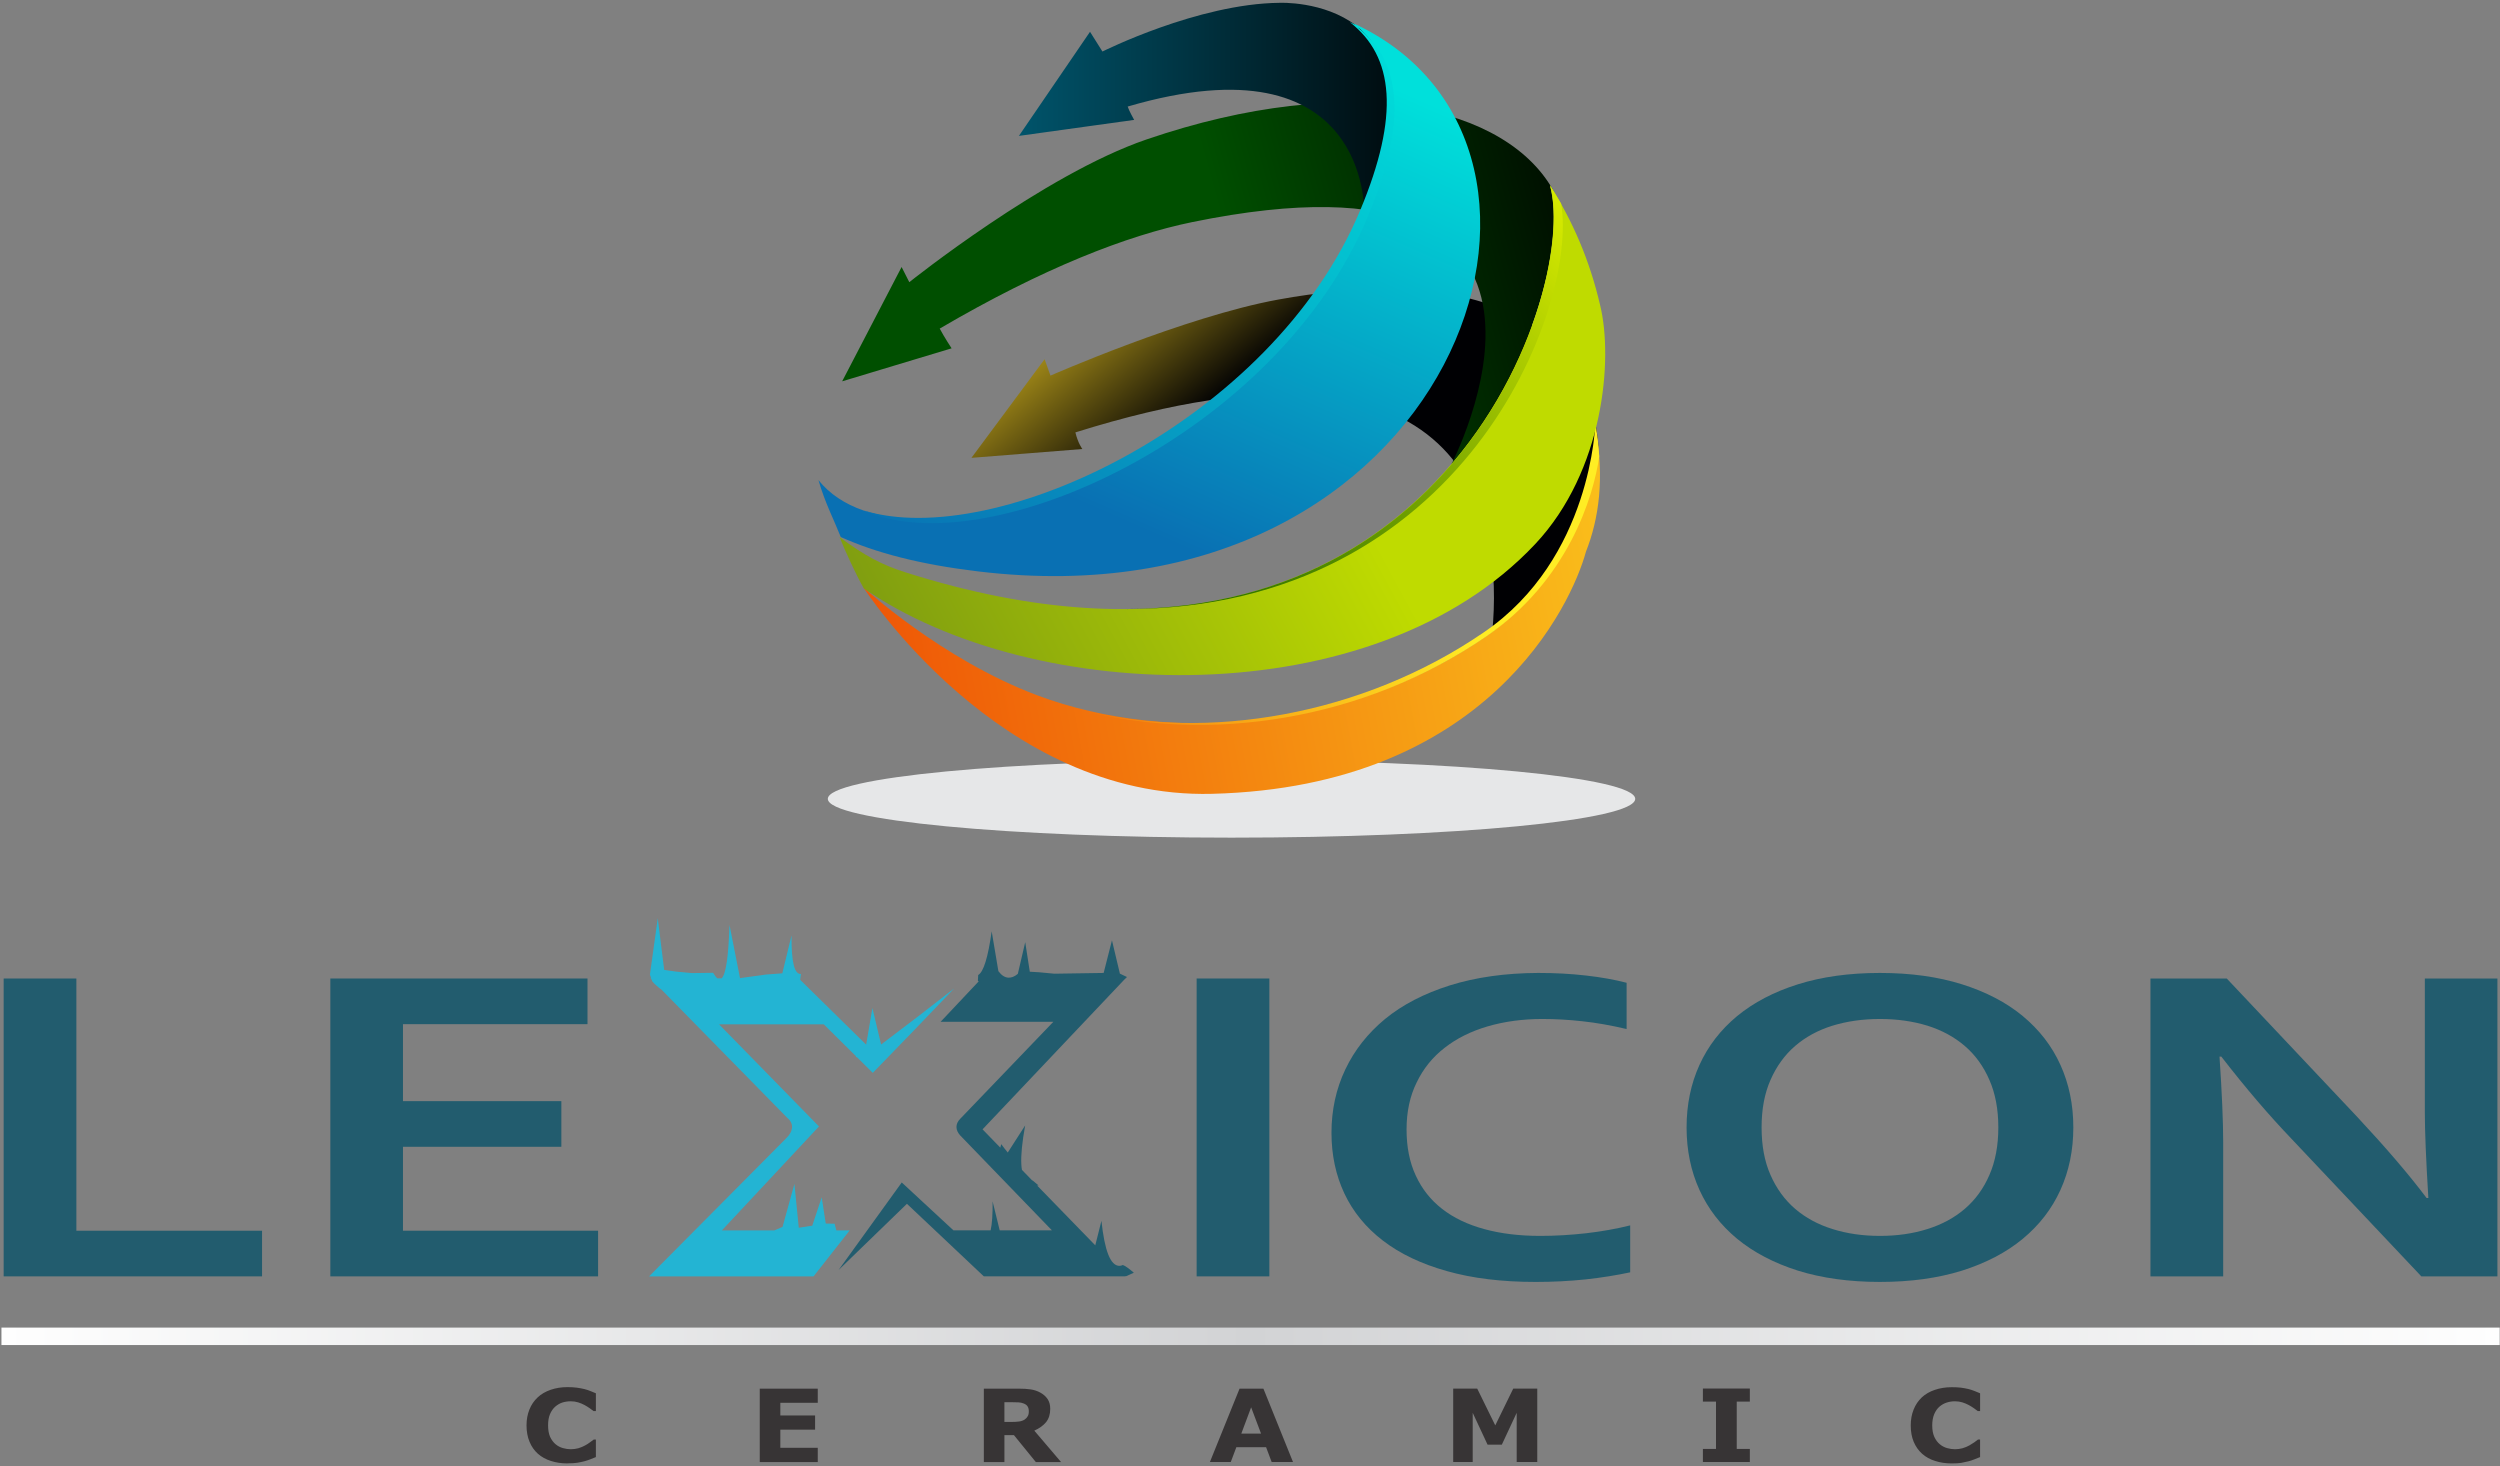 <?xml version="1.0" encoding="UTF-8"?>
<!DOCTYPE svg PUBLIC "-//W3C//DTD SVG 1.1//EN" "http://www.w3.org/Graphics/SVG/1.1/DTD/svg11.dtd">
<!-- Creator: CorelDRAW (Evaluation Version) -->
<svg version="1.2" xmlns="http://www.w3.org/2000/svg" viewBox="0 0 3280 1924" width="3280" height="1924">
	<rect x="0" y="0" width="3280" height="1924" fill="#808080" stroke="none"/>
	<title>Lexicon-Logo-svg</title>
	<defs>
		<linearGradient id="g1" x1="1.9" y1="1753.3" x2="3279.6" y2="1753.3" gradientUnits="userSpaceOnUse">
			<stop offset="0" stop-color="#fefefe"/>
			<stop offset=".5" stop-color="#d2d3d5"/>
			<stop offset="1" stop-color="#fefefe"/>
		</linearGradient>
		<linearGradient id="g2" x1="1879.5" y1="890.4" x2="1397.3" y2="294.4" gradientUnits="userSpaceOnUse">
			<stop offset="0" stop-color="#000003"/>
			<stop offset=".6" stop-color="#000003"/>
			<stop offset="1" stop-color="#ffd924"/>
		</linearGradient>
		<linearGradient id="g3" x1="1020.5" y1="987" x2="2948.1" y2="624.3" gradientUnits="userSpaceOnUse">
			<stop offset="0" stop-color="#ed4703"/>
			<stop offset=".8" stop-color="#ffed24"/>
			<stop offset="1" stop-color="#ffed24"/>
		</linearGradient>
		<linearGradient id="g4" x1="1156.7" y1="894.1" x2="2086.3" y2="637.7" gradientUnits="userSpaceOnUse">
			<stop offset="0" stop-color="#ed4703"/>
			<stop offset=".8" stop-color="#ffed24"/>
			<stop offset="1" stop-color="#ffed24"/>
		</linearGradient>
		<linearGradient id="g5" x1="2141.5" y1="206.3" x2="1096.4" y2="496.8" gradientUnits="userSpaceOnUse">
			<stop offset="0" stop-color="#000000"/>
			<stop offset=".5" stop-color="#004f00"/>
			<stop offset="1" stop-color="#004f00"/>
		</linearGradient>
		<linearGradient id="g6" x1="1128.7" y1="943.1" x2="2374.2" y2="269.4" gradientUnits="userSpaceOnUse">
			<stop offset="0" stop-color="#789612"/>
			<stop offset=".5" stop-color="#bfdb00"/>
			<stop offset="1" stop-color="#bfdb00"/>
		</linearGradient>
		<linearGradient id="g7" x1="1388.7" y1="820.7" x2="2051.5" y2="222.2" gradientUnits="userSpaceOnUse">
			<stop offset="0" stop-color="#004f00"/>
			<stop offset="1" stop-color="#def000"/>
		</linearGradient>
		<linearGradient id="g8" x1="1336.8" y1="135.3" x2="1911.1" y2="135.3" gradientUnits="userSpaceOnUse">
			<stop offset="0" stop-color="#00546b"/>
			<stop offset="1" stop-color="#000000"/>
		</linearGradient>
		<linearGradient id="g9" x1="1790" y1="-6.7" x2="1408.3" y2="862.8" gradientUnits="userSpaceOnUse">
			<stop offset="0" stop-color="#00e0db"/>
			<stop offset=".1" stop-color="#00e0db"/>
			<stop offset=".8" stop-color="#0970b3"/>
			<stop offset="1" stop-color="#0970b3"/>
		</linearGradient>
		<linearGradient id="g10" x1="1791.6" y1="15.9" x2="1188.3" y2="755.5" gradientUnits="userSpaceOnUse">
			<stop offset="0" stop-color="#00e0db"/>
			<stop offset="1" stop-color="#0970b3"/>
		</linearGradient>
	</defs>
	<style>
		.s0 { fill: none } 
		.s1 { fill: #373435 } 
		.s2 { fill: url(#g1) } 
		.s3 { fill: #e6e7e8 } 
		.s4 { fill: url(#g2) } 
		.s5 { fill: url(#g3) } 
		.s6 { fill: url(#g4) } 
		.s7 { fill: #231f20 } 
		.s8 { fill: url(#g5) } 
		.s9 { fill: url(#g6) } 
		.s10 { fill: url(#g7) } 
		.s11 { fill: url(#g8) } 
		.s12 { fill: url(#g9) } 
		.s13 { fill: url(#g10) } 
		.s14 { fill: #225c6e } 
		.s15 { fill: #23b4d3 } 
	</style>
	<g id="Layer_x0020_1">
		<g id="_2214556916176">
			<path id="Layer" class="s0" d="m-544.6-410.4h4370.7v2744.4h-4370.7z"/>
			<g id="Layer">
				<path id="Layer" fill-rule="evenodd" class="s1" d="m744.5 1920q-11.7 0-21.6-3.2-9.9-3.1-17.1-9.4-7.1-6.3-11-15.7-4-9.4-4-21.6c0-7.7 1.3-14.6 3.8-20.8q3.7-9.3 10.9-16 6.8-6.4 17-9.9 10.1-3.5 22.1-3.5 6.7 0 12 0.7 5.3 0.7 9.9 1.8 4.7 1.2 8.5 2.8 3.9 1.4 6.8 2.8v23.3h-3.1q-2-1.6-5-3.7-3-2.1-6.8-4.2-3.9-2.1-8.4-3.5-4.5-1.4-9.7-1.4-5.7 0-10.9 1.6c-3.4 1.1-6.6 3-9.5 5.5q-4.2 3.7-6.8 9.8c-1.7 4-2.5 8.9-2.5 14.7q0 9.1 2.7 15.2 2.9 6 7.1 9.5 4.3 3.6 9.6 5.1 5.3 1.5 10.4 1.5 5 0 9.9-1.3 4.8-1.4 8.9-3.7 3.5-1.9 6.4-4.1 3-2.1 4.9-3.6h2.8v23c-2.6 1-5.2 2.1-7.5 3q-3.6 1.4-7.6 2.5-5.2 1.3-9.7 2-4.5 0.7-12.4 0.7zm328.4-1.8h-76.1v-96.3h76.1v18.6h-49.1v16.6h45.6v18.6h-45.6v23.8h49.1zm286.1 0l-28.7-35.3h-12.5v35.3h-27v-96.3h45.5c6.2 0 11.6 0.3 16 1q6.8 1 12.6 4.2c4 2.2 7.1 4.9 9.5 8.4q3.5 5.1 3.5 12.9 0 10.6-5.4 17.4-5.5 6.7-15.5 11.2l35.1 41.2zm-9.2-66.8q0-3.6-1.6-6.2-1.6-2.6-5.6-4-2.7-1.1-6.4-1.3-3.7-0.2-8.5-0.2h-9.9v25.9h8.4q6.5 0 10.9-0.6 4.3-0.6 7.3-2.6 2.8-2 4.1-4.5 1.4-2.4 1.3-6.4zm346.6 66.7h-28l-7.3-19.4h-39l-7.3 19.4h-27.4l38.9-96.2h31.3zm-41.9-37.2l-13-34.5-12.9 34.5c0 0 25.9 0 25.9 0zm362.4 37.2h-27v-64.5l-19.5 41.8h-18.7l-19.5-41.8v64.5h-25.6v-96.3h31.5l23.7 48.3 23.6-48.3h31.5zm278.9 0h-61.6v-17.1h17.2v-62.1h-17.2v-17.1h61.6v17.1h-17.2v62.1h17.2zm264.8 1.9q-11.7 0-21.6-3.2-10-3.1-17.1-9.4-7.1-6.3-11.1-15.7-3.9-9.3-3.9-21.6c0-7.6 1.3-14.6 3.8-20.8q3.7-9.3 10.8-16 6.9-6.4 17-9.8 10.2-3.5 22.2-3.5 6.6 0 12 0.6 5.3 0.7 9.9 1.8 4.7 1.2 8.5 2.8 3.9 1.5 6.8 2.8v23.3h-3.1q-2-1.5-5-3.7-3-2.1-6.8-4.2-3.9-2.1-8.4-3.5-4.5-1.4-9.7-1.4-5.7 0-10.9 1.7c-3.4 1.1-6.6 2.9-9.5 5.4q-4.2 3.7-6.8 9.8c-1.7 4.1-2.6 9-2.6 14.7q0 9.1 2.8 15.2 2.8 6 7.1 9.5 4.3 3.6 9.6 5.1 5.3 1.5 10.4 1.5 5 0 9.8-1.3 4.9-1.4 9-3.7 3.4-1.9 6.4-4 3-2.2 4.9-3.7h2.8v23c-2.6 1.1-5.2 2.1-7.6 3q-3.6 1.5-7.5 2.5-5.2 1.3-9.7 2.1-4.5 0.7-12.5 0.7z"/>
				<path id="Layer" class="s2" d="m1.9 1741.8h3277.7v22.9h-3277.7z"/>
				<g id="Layer">
					<path id="Layer" fill-rule="evenodd" class="s3" d="m1615.8 1099c-292.6 0-529.7-22.7-529.7-50.9 0-28.1 237.1-50.8 529.7-50.8 292.5 0 529.6 22.7 529.6 50.8 0 28.2-237.1 50.9-529.6 50.9z"/>
					<path id="Layer" fill-rule="evenodd" class="s4" d="m1410.9 567.3c3.4 14.2 9.1 21.8 9.1 21.8l-145.5 11.6 96-129.4 7.7 21.5c0 0 176.2-77.4 299-99.8 203.7-37.2 409.8-7.6 420.6 201.7-1-10.4-2.5-21.1-4.6-32.1 0 0-3.3 168.1-135.3 266.3 13.6-144.8-21.3-426.5-547-261.6z"/>
					<path id="Layer" fill-rule="evenodd" class="s5" d="m2093.3 562.6c12 63.6 4.6 117.9-12.5 161.1-18.9 69.3-128.9 308.6-490.7 317.8-279.4 7.2-457.5-271.1-457.5-271.1 0 0 101.9 94.4 228.4 141.9 174.8 65.5 409.9 45.2 586.9-76.2 141.9-96.9 145.3-273.5 145.3-273.5z"/>
					<path id="Layer" fill-rule="evenodd" class="s6" d="m1418.2 931.3c166.4 42.2 370.4 6.8 528.6-101.7 142-96.9 146.2-273.8 146.2-273.8 2 10.2 3.8 21 5.2 42.9-7.5 53.7-41.5 163.4-148.6 236.6-160.4 110-363.8 140.7-531.4 96z"/>
					<path id="Layer" fill-rule="evenodd" class="s7" d="m2031.8 818.1q-0.8 1.1-1.5 2.1 0.7-1 1.5-2.1z"/>
					<path id="Layer" fill-rule="evenodd" class="s8" d="m1232.9 431.1c6.3 11.8 15.6 25.9 15.6 25.9l-143.6 43.3 78-150 10.1 19.9c0 0 176.7-141.3 311.1-187.2 267.8-91.6 475-45.2 535.9 70.6q-3.2-5.2-6.4-10.4c18.8 67.7-14 222.4-122.2 357.8-2.9 2.2-8.4 10.7-8.4 10.7 0 0 230.1-436.8-338.9-320.3-85.5 17.6-195.4 60.2-331.2 139.7z"/>
					<path id="Layer" fill-rule="evenodd" class="s9" d="m2014.2 713.8c-212.4 226.3-659 211.6-880.9 58.2-10.5-18.6-23.7-47.4-31.9-67.4 33.2 24.7 56.3 36.7 85.9 46.1 687.1 218.5 886.1-364.7 846.2-507.4 29.5 45.8 52.2 98.1 65.9 157.3 17.2 70.3 5 217.1-85.2 313.2z"/>
					<path id="Layer" fill-rule="evenodd" class="s10" d="m1476.4 799.1c455-2.4 591-435.5 557.5-555.9 2.4 3.9 12 20 14.3 23.9 22.8 134.5-126.7 532.5-571.8 532z"/>
					<path id="Layer" fill-rule="evenodd" class="s11" d="m1789.7 277.9c0 0 6.8-231-310.2-138.1 1.6 5.2 8.5 17.5 8.5 17.5l-151.2 21 93.3-136.6 16.3 25.9c0 0 125.2-62.8 232.2-63.9 0 0 232.5-11 111.1 274.2z"/>
					<path id="Layer" fill-rule="evenodd" class="s12" d="m1776.1 30.8c348.5 160.4 131 794.5-493.5 718.8-76.2-9.2-133.3-24.3-179.5-45-9.5-24-20.3-43.9-29.3-74.7 116.3 145.1 581.6-31.2 715.9-352 52.1-124.6 44.6-202.1-13.6-247.1z"/>
					<path id="Layer" fill-rule="evenodd" class="s13" d="m1133.4 669.8c171.5 53 535-116.2 651.1-393.7 52.1-124.6 44.6-202.1-13.6-247.1 18.1 8.4 34.6 18 49.7 28.7-12.1-8-25.2-15.2-39.1-21.7 57.6 45 65 122.4 13.5 247.1-119 287.8-501.2 459.2-661.6 386.7z"/>
				</g>
				<g id="Layer">
					<path id="Layer" class="s14" d="m100.2 1283.8v330.9h243.6v59.9h-339v-390.8z"/>
					<path id="Layer" class="s14" d="m528.7 1614.7h256v59.9h-351.3v-390.8h337.4v59.9h-242.1v101h207.8v59.9h-207.8z"/>
					<path id="Layer" class="s14" d="m1570 1674.6v-390.8h95.4v390.8z"/>
					<path id="Layer" fill-rule="evenodd" class="s14" d="m2023.6 1336.9c-25.9 0-49.9 3.3-71.8 9.7-21.9 6.4-40.7 15.8-56.3 28-15.9 12.3-28.1 27.4-36.8 45.5-8.9 17.9-13.3 38.6-13.3 61.7 0 23 4 43.3 12.1 60.6 8.1 17.5 19.5 32 34.6 43.7 15 11.7 33.4 20.5 55 26.4q32.5 9 73.7 9c19.8 0 39.9-1.2 60.5-3.5 20.4-2.4 39.6-5.8 57.5-10.3v61.6c-18.2 3.9-37.7 7-58.7 9.3q-31.5 3.3-65.4 3.3c-44.1 0-82.8-4.7-116.3-14.2-33.5-9.4-61.5-22.7-84-40q-33.6-25.8-50.6-61.9c-11.3-24.1-16.9-50.6-16.9-79.6 0-29.7 6-57.5 18.1-83 12.1-25.5 29.5-47.5 52.2-66.3 22.7-18.6 51.1-33.4 85.1-44.1 34.2-10.7 72.8-16.1 115.9-16.3 22 0 42.9 1.1 62.7 3.4 19.6 2.2 37.4 5.4 53.2 9.5v60.7c-20.7-4.9-40.1-8.3-58-10.2-17.8-2-35.3-3-52.5-3z"/>
					<path id="Layer" fill-rule="evenodd" class="s14" d="m2720.2 1479.2c0 29.8-5.6 57.1-16.9 82-11.2 24.8-27.7 46.1-49.4 64.1-21.6 17.9-48.3 31.8-79.8 41.8-31.5 9.8-67.3 14.8-107.6 14.8-40.2 0-76.1-5-107.6-14.8-31.5-10-58-23.9-79.8-41.8-21.7-18-38.1-39.3-49.4-64.1-11.3-24.9-16.9-52.2-16.9-82 0-29.8 5.6-57.1 16.9-82 11.3-24.8 27.7-46.1 49.4-64.1 21.8-17.9 48.3-31.8 79.8-41.7 31.5-9.9 67.4-14.9 107.6-14.9 40.3 0 76.1 5 107.6 14.9 31.5 9.9 58.2 23.8 79.8 41.7 21.7 18 38.2 39.3 49.4 64.1 11.3 24.9 16.9 52.2 16.9 82zm-98.4 0c0-23.7-3.9-44.6-11.7-62.3q-11.6-26.8-32.3-44.6c-13.7-11.8-30.2-20.7-49-26.6-19-5.8-39.7-8.8-62.3-8.8-22.6 0-43.3 3-62.3 8.8q-28.3 8.8-49 26.6-20.6 17.8-32.3 44.6c-7.9 17.8-11.7 38.6-11.7 62.3 0 23.7 3.8 44.6 11.7 62.4 7.8 17.8 18.6 32.6 32.3 44.4 13.8 11.8 30.1 20.6 49 26.5 19 6 39.7 9 62.3 9 22.6 0 43.3-3 62.3-9 18.8-5.9 35.3-14.7 49-26.5 13.8-11.8 24.6-26.6 32.3-44.4 7.8-17.8 11.7-38.7 11.7-62.4z"/>
					<path id="Layer" fill-rule="evenodd" class="s14" d="m3092.7 1465.4c37.3 40 67.7 75.4 91 106.4h2.3c-3.1-50.8-4.6-87.8-4.6-111v-177h95.2v390.8h-99.8l-169.8-179.9c-29.8-31.1-60.7-67.2-92.6-108.4h-2.4c3.2 47.9 4.8 85 4.8 111.4v176.9h-95.4v-390.8h100.1c0 0 171.2 181.7 171.2 181.6z"/>
					<path id="Layer" fill-rule="evenodd" class="s15" d="m853.4 1283.6h1l-1.7-4.9 10.3-74 8.4 67.8 15.3 2.2 21.2 2 27.7-0.4q3.1 5.3 5.6 7.3h5.5c5.7-5.3 9.1-28.6 10.4-70.1l13.8 69.8 34-4.7 21.5-1.6 12.1-49.8c-0.4 34.6 3.8 51.6 12.4 50.6l-1.1 7.7 86.6 85.1 8.2-48.1 11.4 47.9c32.3-24.3 64.2-48.7 95.9-73.6-35.7 37.5-70.4 73.4-106.8 110.8l-20.4-20.2-1.7-0.8-0.1-1-42.1-41.7h-137.4l131.1 134-127.4 136.4h68.8l10.8-4.6 15.6-56.4 5.7 57.5 17.7-2.7 12.4-37.2 5.3 34.4 11.6 0.2 2.3 8.8h17.5l-47.4 60.3h-215.8l180.8-182.1c7.6-7.6 10.2-18 0.4-26l-164.8-168c-4-2.8-8.3-6.5-12.2-10.9l-0.8-2.4c0 0-1.6-1.6-1.6-1.6z"/>
					<path id="Layer" fill-rule="evenodd" class="s14" d="m1476 1284.3l-186.9 197.4 23.3 24q0.5-2.2 1.2-4.6 4.6 6.3 8.6 11l22.8-35.5c-4 22.1-5.7 39.2-5 51.2q0.2 3.9 0.8 7.1l13.5 13.9q0.2-0.1 0.4-0.1 4.1 3.4 8 6.7-1 0-2.1-0.1l76.4 78.6 8.1-32.2q6.2 59.1 23.5 59.1c1.4 0 3.1-0.3 4.6-1.1q4.5 1.6 14.4 10.1l-10.1 4.6-1.2-0.1 0.3 0.3h-185.8l-100.9-95.2-89.7 86.9 82.9-114.9 67.8 62.8h48.8q2.9-12.7 2.6-38l9.3 38h68.5l-120.4-124.6c-6.4-7.1-6.4-15-0.1-21.5l122.4-127.5h-147.9l50-53.1-1.1-0.6 0.4-7.7c6.9-3.8 12.9-22.9 17.7-57.3l8.8 52.3c4.1 5.5 8.5 8.3 13.2 8.5 3.9 0.2 8-1.4 12.3-5l9.7-41.6 6 38.8 12 0.7 20.3 1.9 64.6-1 10.9-42.8 10.4 43.7 9.2 4.4q-0.6 1.2-2.5 2.5z"/>
				</g>
			</g>
		</g>
	</g>
</svg>